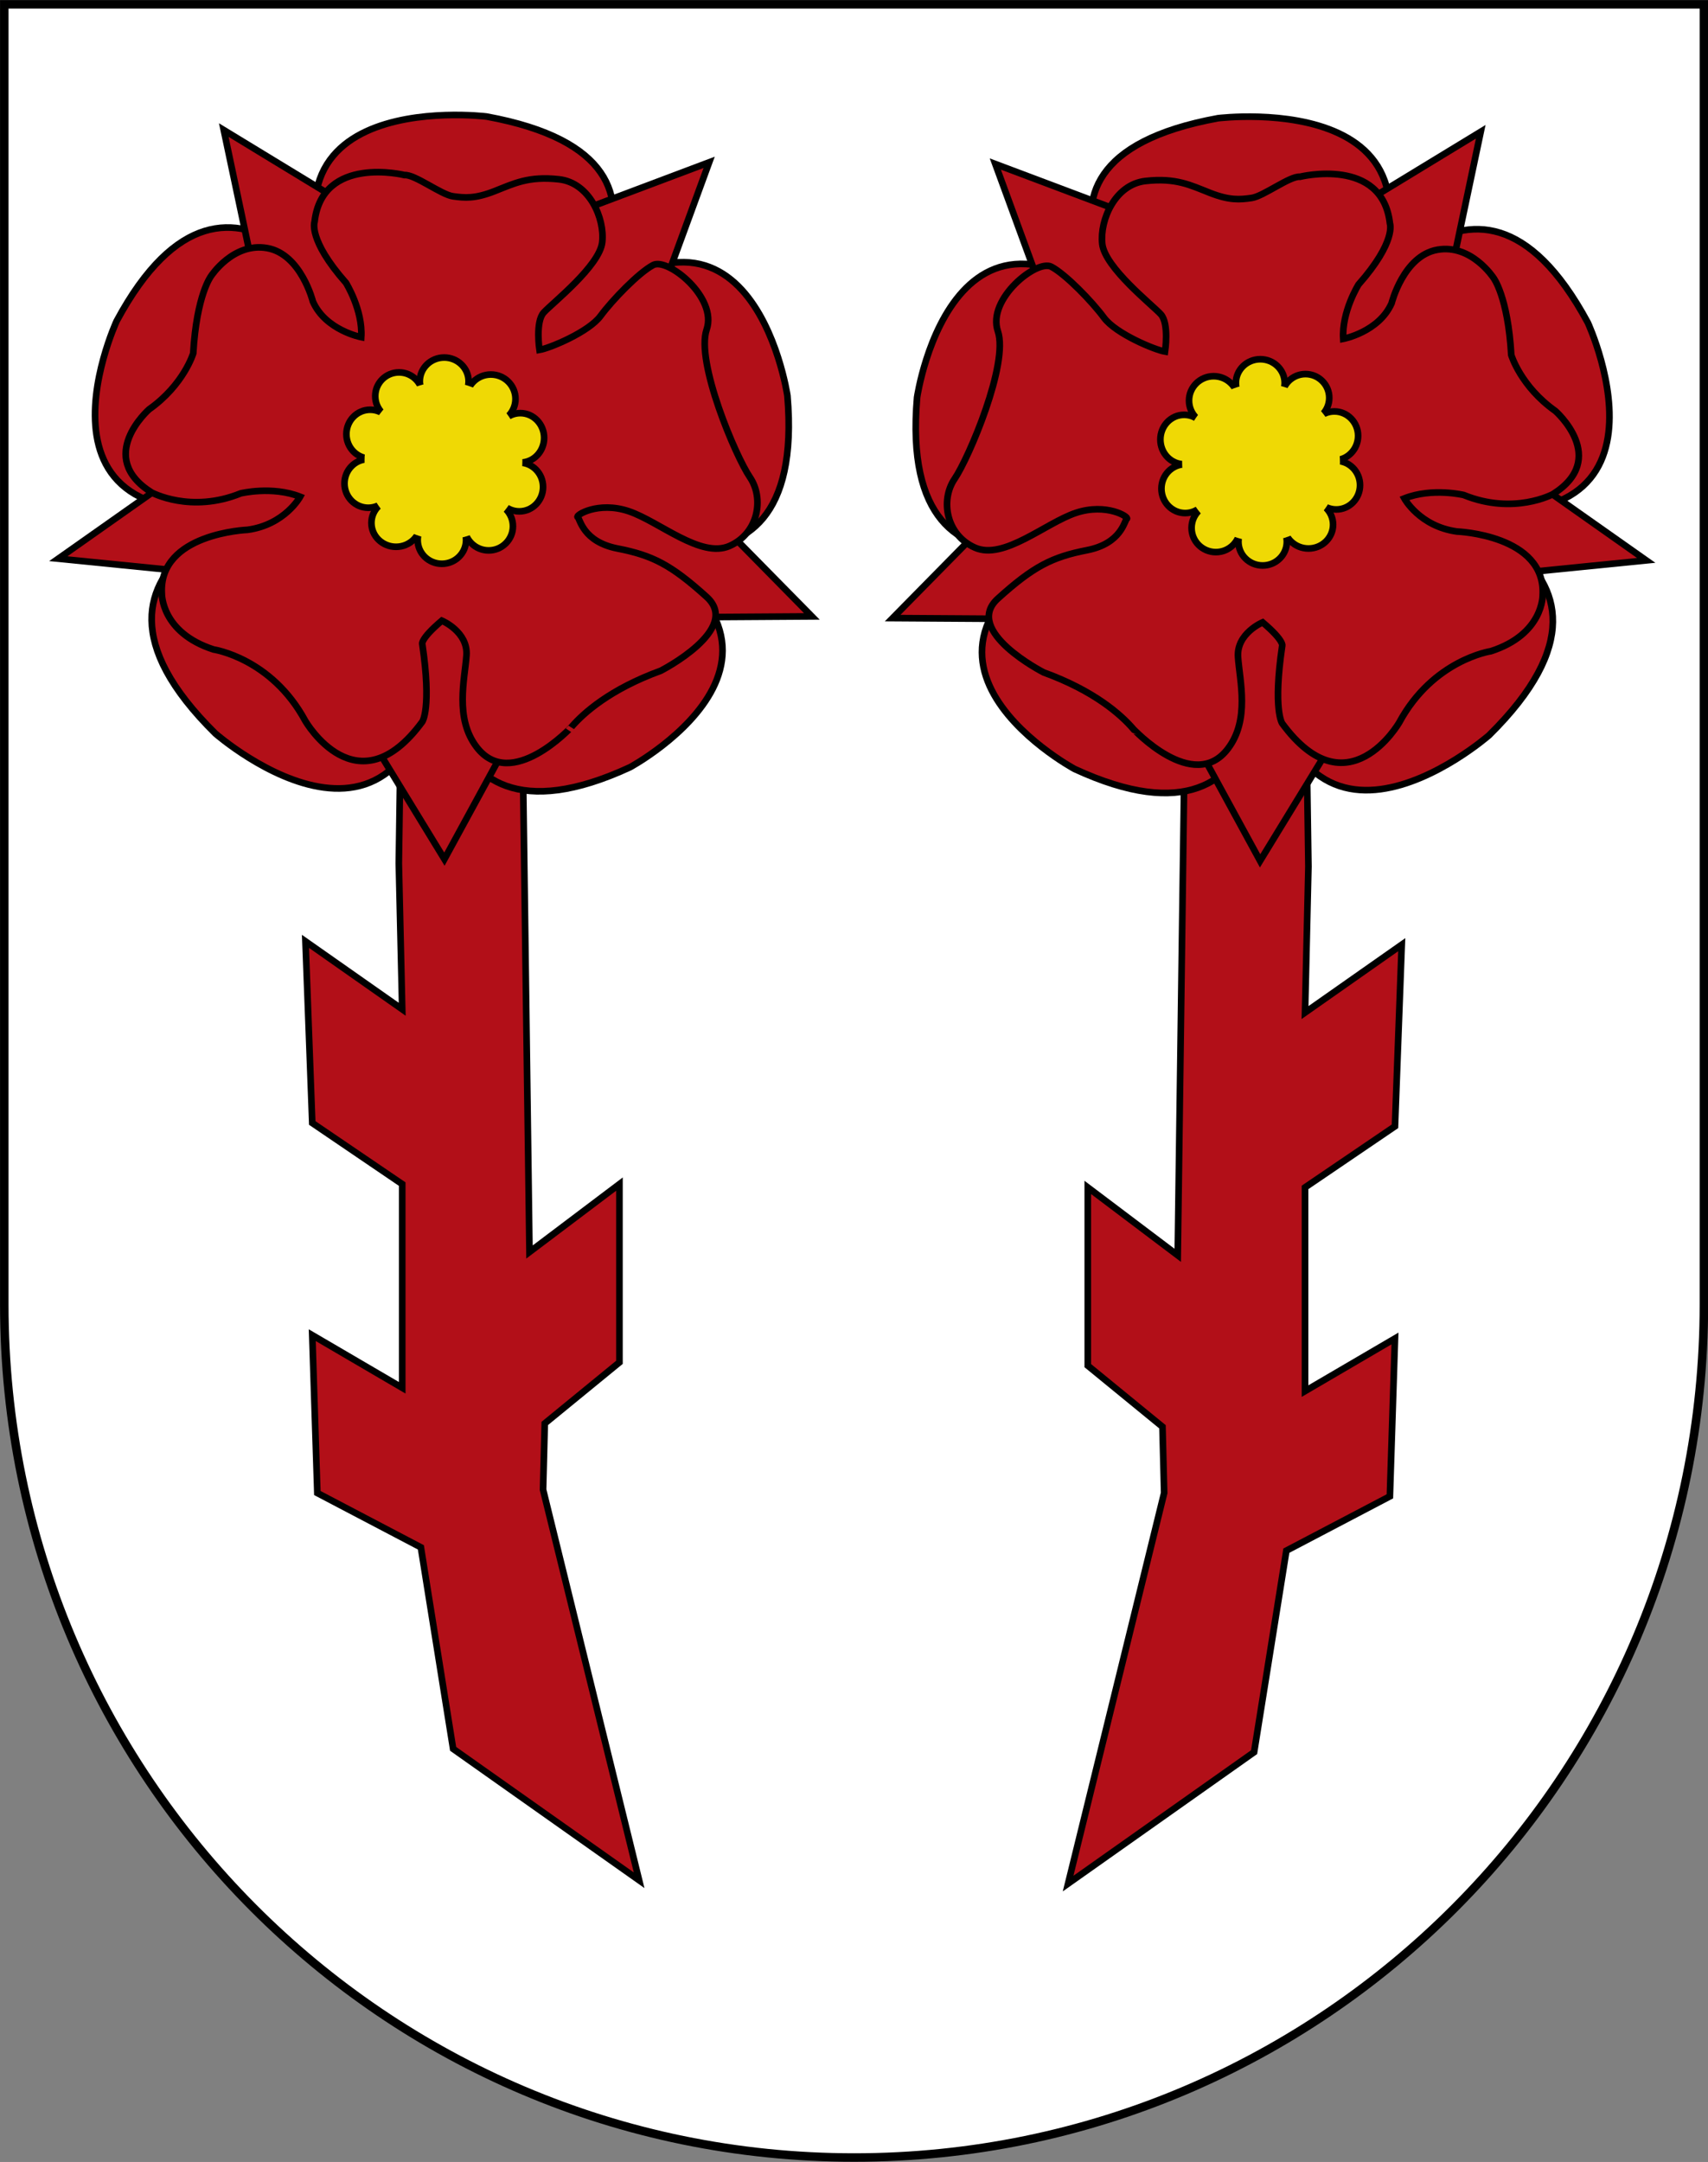 <?xml version="1.0" encoding="utf-8"?>
<!-- Generator: Adobe Illustrator 12.0.0, SVG Export Plug-In . SVG Version: 6.00 Build 51448)  -->
<!DOCTYPE svg PUBLIC "-//W3C//DTD SVG 1.0//EN" "http://www.w3.org/TR/2001/REC-SVG-20010904/DTD/svg10.dtd">
<svg  version="1.0" id="Layer_11" xmlns="http://www.w3.org/2000/svg" xmlns:xlink="http://www.w3.org/1999/xlink" width="515.11" height="651.916"
	 viewBox="0 0 515.11 651.916" overflow="visible" enable-background="new 0 0 515.11 651.916" xml:space="preserve">
<rect x="0" y="0" width="515.11" height="651.916" fill="#808080" stroke="none"/>
<path id="path3239" fill="#FFFFFF" stroke="#000000" stroke-width="2.563" d="M1.292,1.307v392.01
	c0,142.079,114.745,257.257,256.29,257.257c141.543,0,256.29-115.178,256.29-257.257V1.307H1.292z"/>
<g>
	<polygon fill="#B20F18" stroke="#000000" stroke-width="2" points="322.125,567.968 378.222,528.341 387.948,467.582 
		419.168,451.204 420.706,403.602 393.577,419.469 393.577,358.05 420.706,339.621 422.75,284.854 393.577,305.328 394.601,261.31 
		394.088,226.061 357.236,227.085 355.188,378.522 328.06,358.05 328.06,411.793 350.583,430.22 351.094,450.182 	"/>
	<path fill="#B20F18" stroke="#000000" stroke-width="2" d="M404.979,101.925c0,0,38.391-70.636,73.898-4.606
		c0,0,34.549,74.665-55.471,52.978"/>
	<path fill="#B20F18" stroke="#000000" stroke-width="2" d="M351.728,106.135c0,0-60.213-56.604,15.612-70.488
		c0,0,84.211-10.459,37.857,67.416"/>
	<path fill="#B20F18" stroke="#000000" stroke-width="2" d="M422.721,150.557c0,0,81.703,16.56,26.355,71.156
		c0,0-64.234,56.239-69.131-38.606"/>
	<path fill="#B20F18" stroke="#000000" stroke-width="2" d="M381.108,184.284c0,0,10.027,78.618-57.044,47.586
		c0,0-71.315-38.426,14.041-74.831"/>
	<path fill="#B20F18" stroke="#000000" stroke-width="2" d="M340.459,156.232c0,0-70.203,37.602-63.879-36.397
		c0,0,11.808-80.629,74.815-13.683"/>
	<polygon fill="#B20F18" stroke="#000000" stroke-width="2" points="358.272,219.649 380.027,259.574 405.364,218.114 
		458.083,172.815 496.471,168.977 447.079,134.171 429.932,118.56 446.567,39.735 411.249,61.232 351.875,68.91 300.179,49.46 
		313.487,85.802 301.202,153.877 269.211,186.38 308.625,186.635 	"/>
	<path fill="#B20F18" stroke="#000000" stroke-width="2" d="M370.299,225.792c6.679-8.732,3.584-20.474,3.074-27.641
		c-0.514-7.166,7.42-10.491,7.42-10.491c6.783,5.757,5.885,7.163,5.885,7.163c-2.814,19.194,0,23.29,0,23.29
		c19.707,26.872,35.316-0.256,35.316-0.256c10.238-18.938,27.643-21.498,27.643-21.498c15.867-5.118,15.611-16.891,15.611-16.891
		c1.023-18.171-25.846-19.194-25.846-19.194c-11.264-1.536-15.871-9.98-15.871-9.98c8.445-3.328,17.916-1.023,17.916-1.023
		c15.098,6.142,26.871-0.256,26.871-0.256c17.146-10.75,0.77-25.082,0.77-25.082c-10.494-7.421-13.311-16.89-13.311-16.89
		c-1.023-17.659-5.373-23.29-5.373-23.29s-6.652-10.237-16.893-8.445c-10.236,1.792-13.819,16.123-13.819,16.123
		c-3.839,8.703-14.587,10.75-14.587,10.75c-0.512-8.188,4.605-16.38,4.605-16.38c11.516-13.052,9.47-18.426,9.47-18.426
		C416.879,47.156,392.053,53.3,392.053,53.3c-3.069-0.255-11.004,5.886-14.588,6.397c-3.582,0.512-6.652,0.768-12.537-1.535
		c-5.887-2.305-10.238-4.607-19.452-3.583c-9.212,1.023-13.819,11.771-13.054,18.938c0.77,7.165,15.101,18.427,17.66,21.242
		c2.561,2.814,1.278,11.261,1.278,11.261c-3.069-0.512-14.843-5.375-18.427-10.238c-3.581-4.862-11.518-13.053-15.866-15.354
		c-4.351-2.303-19.45,9.726-16.124,19.45c3.327,9.726-8.703,38.133-13.053,44.532c-4.35,6.397-2.559,16.89,6.146,20.729
		c8.699,3.84,21.237-7.421,30.451-10.492c9.215-3.072,16.125,1.279,15.355,1.791c-0.768,0.511-1.536,7.421-12.028,9.47
		c-10.491,2.048-16.122,4.863-26.872,14.588c-10.749,9.726,13.82,22.266,13.82,22.266c15.346,5.582,23.324,12.772,26.936,16.949
		C341.702,219.709,359.907,239.39,370.299,225.792z"/>
	<path fill="none" stroke="#000000" stroke-width="2" d="M373.5,118.305"/>
	<g>
		<g>
			<ellipse fill="#EFD905" stroke="#000000" stroke-width="2" cx="380.09" cy="115.488" rx="7.359" ry="7.167"/>
			<circle fill="#EFD905" stroke="#000000" stroke-width="2" cx="393.719" cy="119.967" r="7.167"/>
			<path fill="#EFD905" stroke="#000000" stroke-width="2" d="M409.584,131.42c0,4.063-3.207,7.357-7.168,7.357
				c-3.953,0-7.164-3.294-7.164-7.357c0-4.063,3.211-7.357,7.164-7.357C406.377,124.062,409.584,127.358,409.584,131.42z"/>
			<ellipse fill="#EFD905" stroke="#000000" stroke-width="2" cx="402.997" cy="146.296" rx="7.168" ry="7.325"/>
			<path fill="#EFD905" stroke="#000000" stroke-width="2" d="M402.038,158.196c0,3.976-3.324,7.197-7.42,7.197
				c-4.101,0-7.424-3.223-7.424-7.197s3.323-7.197,7.424-7.197C398.711,150.998,402.038,154.221,402.038,158.196z"/>
			<ellipse fill="#EFD905" stroke="#000000" stroke-width="2" cx="380.793" cy="163.347" rx="7.295" ry="7.167"/>
			<path fill="#EFD905" stroke="#000000" stroke-width="2" d="M374.015,159.188c0,4.028-3.281,7.293-7.324,7.293
				c-4.049,0-7.327-3.265-7.327-7.293s3.278-7.293,7.327-7.293C370.734,151.895,374.015,155.159,374.015,159.188z"/>
			<ellipse fill="#EFD905" stroke="#000000" stroke-width="2" cx="357.442" cy="147.351" rx="7.167" ry="7.358"/>
			<ellipse fill="#EFD905" stroke="#000000" stroke-width="2" cx="357.122" cy="132.539" rx="7.166" ry="7.454"/>
			<ellipse fill="#EFD905" stroke="#000000" stroke-width="2" cx="366.019" cy="120.8" rx="7.423" ry="7.357"/>
		</g>
	</g>
	<circle fill="#EFD905" cx="380.314" cy="139.449" r="23.8"/>
</g>
<g>
	<polygon fill="#B20F18" stroke="#000000" stroke-width="2" points="192.751,566.968 136.654,527.341 126.928,466.582 
		95.707,450.204 94.171,402.602 121.3,418.469 121.3,357.05 94.171,338.621 92.125,283.854 121.3,304.328 120.275,260.31 
		120.786,225.061 157.64,226.085 159.688,377.522 186.815,357.05 186.815,410.793 164.294,429.22 163.782,449.182 	"/>
	<path fill="#B20F18" stroke="#000000" stroke-width="2" d="M109.077,101.413c0,0-38.389-70.636-73.897-4.607
		c0,0-34.549,74.666,55.471,52.979"/>
	<path fill="#B20F18" stroke="#000000" stroke-width="2" d="M162.329,105.624c0,0,60.212-56.604-15.616-70.488
		c0,0-84.21-10.46-37.856,67.416"/>
	<path fill="#B20F18" stroke="#000000" stroke-width="2" d="M91.334,150.046c0,0-81.702,16.557-26.356,71.156
		c0,0,64.235,56.238,69.133-38.606"/>
	<path fill="#B20F18" stroke="#000000" stroke-width="2" d="M132.948,183.774c0,0-10.029,78.618,57.043,47.586
		c0,0,71.318-38.425-14.04-74.831"/>
	<path fill="#B20F18" stroke="#000000" stroke-width="2" d="M173.594,155.72c0,0,70.205,37.6,63.882-36.398
		c0,0-11.808-80.629-74.817-13.683"/>
	<polygon fill="#B20F18" stroke="#000000" stroke-width="2" points="155.784,219.138 134.029,259.062 108.693,217.602 
		55.973,172.304 17.584,168.465 66.977,133.66 84.125,118.049 67.49,39.223 102.807,60.721 162.18,68.399 213.877,48.948 
		200.569,85.29 212.854,153.365 244.845,185.867 205.432,186.123 	"/>
	<path fill="#B20F18" stroke="#000000" stroke-width="2" d="M143.753,225.281c-6.678-8.731-3.582-20.474-3.071-27.64
		c0.512-7.166-7.421-10.493-7.421-10.493c-6.783,5.758-5.887,7.166-5.887,7.166c2.817,19.194,0,23.29,0,23.29
		c-19.705,26.872-35.316-0.256-35.316-0.256c-10.235-18.938-27.639-21.499-27.639-21.499c-15.868-5.118-15.612-16.89-15.612-16.89
		c-1.024-18.171,25.848-19.194,25.848-19.194c11.26-1.536,15.868-9.979,15.868-9.979c-8.445-3.329-17.915-1.024-17.915-1.024
		c-15.1,6.142-26.874-0.257-26.874-0.257c-17.146-10.747-0.767-25.079-0.767-25.079c10.493-7.422,13.308-16.891,13.308-16.891
		c1.025-17.659,5.375-23.29,5.375-23.29s6.654-10.236,16.893-8.444c10.236,1.79,13.819,16.12,13.819,16.12
		c3.838,8.703,14.587,10.75,14.587,10.75c0.513-8.19-4.606-16.38-4.606-16.38c-11.517-13.053-9.47-18.427-9.47-18.427
		c2.304-20.218,27.128-14.074,27.128-14.074c3.071-0.256,11.004,5.886,14.587,6.396c3.584,0.512,6.654,0.769,12.54-1.536
		c5.886-2.303,10.238-4.604,19.451-3.582c9.213,1.023,13.82,11.771,13.052,18.938c-0.767,7.166-15.099,18.426-17.658,21.242
		c-2.56,2.815-1.278,11.261-1.278,11.261c3.07-0.511,14.841-5.374,18.426-10.238c3.585-4.862,11.516-13.052,15.866-15.354
		c4.35-2.305,19.451,9.726,16.124,19.45c-3.329,9.726,8.701,38.133,13.051,44.531c4.351,6.398,2.56,16.892-6.141,20.729
		c-8.701,3.839-21.242-7.421-30.455-10.493c-9.212-3.071-16.123,1.279-15.356,1.792c0.768,0.511,1.536,7.422,12.028,9.47
		c10.493,2.047,16.122,4.862,26.873,14.587c10.748,9.726-13.821,22.267-13.821,22.267c-15.346,5.583-23.321,12.772-26.937,16.95
		C172.353,219.198,154.15,238.878,143.753,225.281z"/>
	<path fill="none" stroke="#000000" stroke-width="2" d="M140.554,117.793"/>
	<g>
		<g>
			<ellipse fill="#EFD905" stroke="#000000" stroke-width="2" cx="133.965" cy="114.977" rx="7.358" ry="7.167"/>
			<circle fill="#EFD905" stroke="#000000" stroke-width="2" cx="120.337" cy="119.456" r="7.166"/>
			<ellipse fill="#EFD905" stroke="#000000" stroke-width="2" cx="111.636" cy="130.909" rx="7.166" ry="7.357"/>
			<ellipse fill="#EFD905" stroke="#000000" stroke-width="2" cx="111.059" cy="145.783" rx="7.166" ry="7.326"/>
			<ellipse fill="#EFD905" stroke="#000000" stroke-width="2" cx="119.439" cy="157.685" rx="7.423" ry="7.196"/>
			<ellipse fill="#EFD905" stroke="#000000" stroke-width="2" cx="133.263" cy="162.836" rx="7.295" ry="7.166"/>
			<ellipse fill="#EFD905" stroke="#000000" stroke-width="2" cx="147.367" cy="158.677" rx="7.326" ry="7.294"/>
			<ellipse fill="#EFD905" stroke="#000000" stroke-width="2" cx="156.615" cy="146.84" rx="7.167" ry="7.358"/>
			<ellipse fill="#EFD905" stroke="#000000" stroke-width="2" cx="156.933" cy="132.028" rx="7.167" ry="7.453"/>
			<ellipse fill="#EFD905" stroke="#000000" stroke-width="2" cx="148.039" cy="120.288" rx="7.423" ry="7.357"/>
		</g>
	</g>
	<circle fill="#EFD905" cx="133.742" cy="138.938" r="23.801"/>
</g>
</svg>
